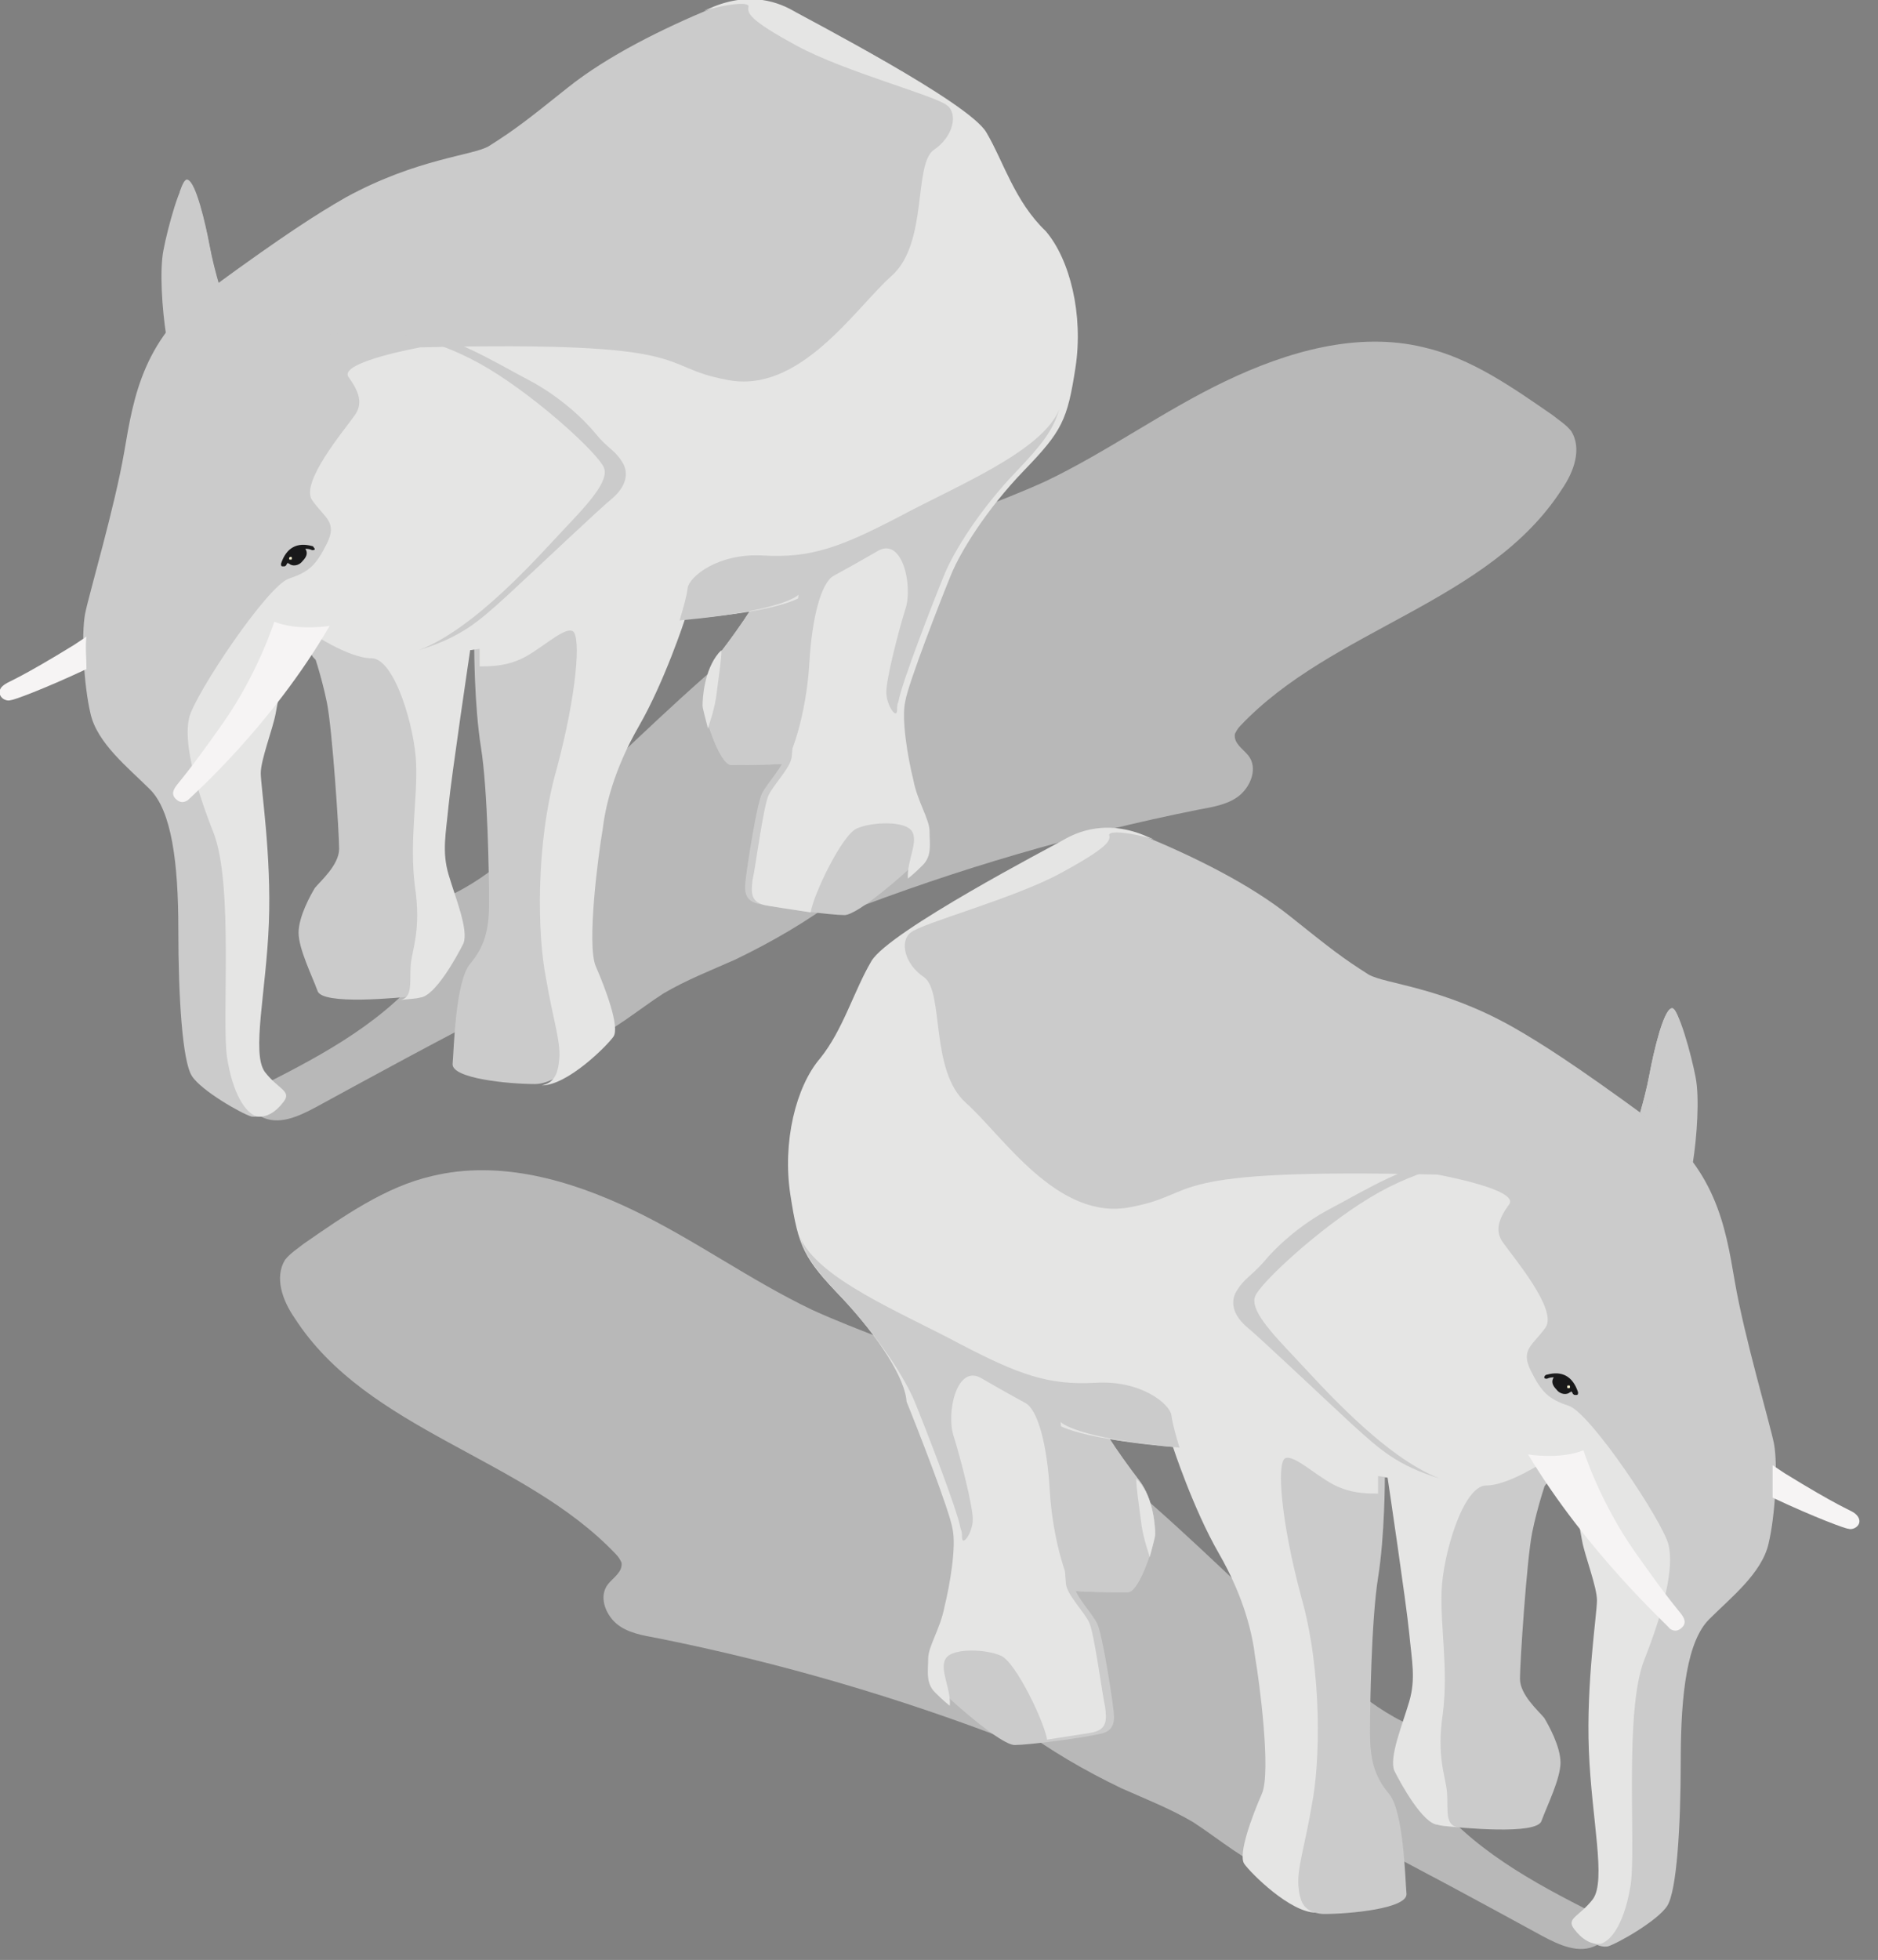 <?xml version="1.0" encoding="utf-8"?>
<!-- Generator: Adobe Illustrator 27.4.0, SVG Export Plug-In . SVG Version: 6.00 Build 0)  -->
<svg version="1.1" id="レイヤー_1" xmlns="http://www.w3.org/2000/svg" xmlns:xlink="http://www.w3.org/1999/xlink" x="0px"
	 y="0px" viewBox="0 0 139 145" style="enable-background:new 0 0 139 145;" xml:space="preserve">
<rect x="0" y="0" width="139" height="145" fill="#808080" stroke="none"/>
<style type="text/css">
	.st0{fill:#F1F1F1;opacity:0.5;}
	.st1{fill:#CBCBCB;}
	.st2{fill:#E5E5E4;}
	.st3{fill:#19191A;}
	.st4{fill:#F4EECE;}
	.st5{fill:#F6F4F4;}
</style>
<g>
	<g>
		<g>
			<path class="st0" d="M36.7,74.8c-4.5,2.3-8.9,4.7-13.3,7.1c-1.3,0.7-2.8,1.4-4.1,0.7c-0.2-0.1-0.4-0.3-0.6-0.5l-0.1-1.4
				c4.6-2.3,9.3-4.7,12.6-8.6l-2.2-4.9c3.8,0.1,7.1-2.4,9.9-4.9c8.9-7.8,16.9-17.1,27.6-22.2c3.6-1.7,7.4-2.9,10.9-4.5
				c4.6-2.2,8.7-5.2,13.3-7.4c4.6-2.2,9.8-3.7,14.7-2.5c3.5,0.8,6.6,3,9.5,5c0.5,0.4,1,0.7,1.4,1.2c0.8,1.3,0.2,3-0.7,4.3
				c-5.4,8.4-17,10.3-23.8,17.5c-0.2,0.2-0.3,0.4-0.4,0.6c-0.1,0.7,0.6,1.1,1,1.6c0.7,0.9,0.2,2.2-0.6,2.9c-0.8,0.7-2,0.9-3.1,1.1
				c-9,1.8-17.9,4.4-26.4,7.7l-0.2-1.2c-2.4,1.8-5,3.3-7.7,4.6c-1.8,0.8-3.6,1.5-5.3,2.5c-2,1.3-3.7,2.8-5.9,3.7
				C41.1,78.3,39.1,73.5,36.7,74.8z"/>
		</g>
		<g>
			<g>
				<path class="st1" d="M58.2,56c0.1-0.8,0.4-7.4,0.9-12c0,0-0.5,0.6-3.6,1.2c-0.5,0.8-1.5,2.2-2.2,3.1c-1.1,1.4-1.2,3.5-1.2,4
					c0,0.5,1.1,4.2,2,4.3c0.7,0,2.7,0,4-0.1C58.1,56.2,58.2,56.1,58.2,56z"/>
				<path class="st1" d="M36.2,10.8c1.9-1.2,2.8-1.9,5.8-4.3c3-2.4,7.1-4.4,10.7-5.9c3.2-1.3,5.4,0,6.1,0.4
					C59.6,1.3,71.8,7.6,73,9.8c1.3,2.2,2.1,5.1,3.8,7.2c1.8,2.1,2.8,6.2,2.2,10.1c-0.6,3.9-1,4.7-3.8,7.6c-2.8,2.9-4.7,6-5.4,7.7
					c-0.7,1.7-3.2,8.1-3.4,9.4c-0.2,1.3,0.2,4.3,0.6,5.8c0.4,1.6,1.2,2.9,1.2,3.8s0.2,1.8-0.5,2.5s-4.2,3.8-5.2,3.8
					c-1,0-4.9-0.5-6.2-0.8c-1.3-0.2-1.2-1.1-1.1-1.9c0.1-0.9,0.8-5.5,1.2-6.3c0.4-0.8,1.6-2,1.7-2.8c0.1-0.8,0.4-7.4,0.9-12
					c0,0-1,1.2-8.8,1.8c0,0-1.5,4.6-3.4,7.9c-1.9,3.3-2.4,6-2.7,7.7c-0.2,1.7-1.2,8.5-0.5,10.1c0.7,1.6,1.9,4.5,1.3,5.2
					c-0.5,0.7-3.4,3.6-5.3,3.6c-1.9,0-6.2-0.4-6.1-1.5c0.1-1.1,0.2-6.1,1.3-7.4s1.4-2.6,1.4-4.5s-0.1-8.4-0.6-11.5
					c-0.5-3.1-0.5-7.4-0.5-7.4l-0.7,0.1c0,0-1.4,9.3-1.6,11.5c-0.2,2.1-0.5,3.4,0,5.1c0.5,1.7,1.6,4.2,1.1,5.1c-0.4,1-2,3.8-3.2,4
					c-1.1,0.1-6.9,0.7-7.2-0.4c-0.4-1.1-1.4-3.1-1.4-4.3c0-1.2,0.9-2.8,1.2-3.3c0.4-0.5,1.8-1.7,1.8-2.9c0-1.2-0.5-8.8-0.9-10.8
					c-0.4-2-1.1-4-1.1-4s-1.2,0.8-1.9,1.3c-0.6,0.4-0.9,2.4-1.2,3.5c-0.2,1.1-1.1,3.3-1.1,4.4c0,1,0.8,6.1,0.6,11.1
					c-0.2,5-1.3,9.6-0.3,11c1,1.4,1.9,1.4,1.4,2.2c-0.6,0.8-1.4,1.2-2,1.1c-0.7-0.2-3.7-1.9-4.4-3c-0.7-1.1-1-5.8-1-10.8
					c0-5-0.5-8.8-2.1-10.4c-1.6-1.6-3.9-3.4-4.4-5.6c-0.5-2.1-0.7-5.8-0.4-7.4c0.3-1.5,2.2-7.9,2.9-12c0.7-4.1,1.4-8.5,6.6-12.2
					c5.2-3.8,7.7-5.4,9.8-6.6C30.9,11.7,35.1,11.5,36.2,10.8z"/>
				<path class="st1" d="M22.6,24.9c0,0,3.9-0.5,7.2-0.5c3.2,0.1,7,2.4,9.3,3.7c2.3,1.2,4.2,3,5,4c0.9,1.1,1.4,1.2,1.8,2
					c0.4,0.8,0.5,1.8-0.6,2.7c-1.1,1-5.3,4.9-7.9,7.3c-2.6,2.4-3.8,3.4-9.1,4.7c-5.3,1.3-5.3-0.6-5.3-0.6l0.3-1.2l1.3-0.7
					c0,0,1.3-2.6,1.9-4.1c0.6-1.5,0.4-4.9,0.6-6.7c0.2-1.8,0.4-5.9-1.5-7.3C23.7,26.7,22.6,24.9,22.6,24.9z"/>
				<path class="st1" d="M16.1,21.2c0,0,0.1-0.1,0.1-0.1c-0.2-0.7-0.5-1.8-0.7-2.9c-0.3-1.6-1-4.6-1.6-4.8c-0.5-0.2-1.5,3.5-1.8,5.1
					c-0.3,1.5-0.1,4.4,0.2,6.3C13.3,23.6,14.5,22.3,16.1,21.2z"/>
				<g>
					<path class="st1" d="M58.2,56c0.1-0.8,0.4-7.4,0.9-12c0,0-0.5,0.6-3.6,1.2c-0.5,0.8-1.5,2.2-2.2,3.1c-1.1,1.4-1.2,3.5-1.2,4
						c0,0.5,1.1,4.2,2,4.3c0.7,0,2.7,0,4-0.1C58.1,56.2,58.2,56.1,58.2,56z"/>
					<path class="st2" d="M73,9.8c-1.3-2.2-13.4-8.5-14.1-8.9c-0.7-0.4-2.9-1.7-6.1-0.4c-0.2,0.1-0.5,0.2-0.7,0.3
						c1.6-0.5,3.4-0.7,3.3-0.3C55.3,1,55.5,1.5,59,3.4s10.3,3.7,11.1,4.4c0.8,0.6,0.5,2.3-1,3.3c-1.5,1.1-0.4,6.9-3.1,9.3
						c-2.7,2.4-6.8,8.8-12.2,7.7c-5.4-1-1.7-2.9-22.7-2.4c0,0-6.1,1.1-5.3,2.2c0.8,1.1,1.1,2,0.4,2.9c-0.7,1-4,4.9-3.1,6.2
						c0.9,1.3,1.9,1.6,1.1,3.2c-0.8,1.6-1.3,2.1-2.8,2.6c-1.6,0.5-7,8.6-7.4,10.3c-0.4,1.7,0.3,4.7,1.8,8.5c1.5,3.8,0.6,13.8,1,16.6
						c0.4,2.6,1.3,4.1,2.2,4.4c0.7,0.1,1.4-0.3,2-1.1c0.6-0.8-0.4-0.9-1.4-2.2c-1-1.4,0.1-5.9,0.3-11c0.2-5-0.6-10.1-0.6-11.1
						c0-1,0.9-3.3,1.1-4.4c0.2-1.1,0.5-3,1.2-3.5c0.3-0.2,0.6-0.4,1-0.6l0.4-1.9c0,0,2.8,1.9,4.5,1.9c1.7,0,3.2,5.1,3.3,7.8
						c0.1,2.7-0.5,5.7-0.1,9c0.5,3.3-0.2,4.7-0.3,5.9c-0.1,1.3,0.2,2.5-0.9,2.6c0.7-0.1,1.3-0.1,1.6-0.2c1.1-0.1,2.7-3,3.2-4
						c0.4-1-0.6-3.4-1.1-5.1c-0.5-1.7-0.2-3,0-5.1c0.2-2.1,1.6-11.5,1.6-11.5l0.7-0.1c0,0,0,0.5,0,1.3c0.6,0,1.7,0,2.7-0.4
						c1.5-0.5,3.5-2.6,4.2-2.2c0.6,0.4,0.3,4.6-1.2,10.2c-1.6,5.6-1.4,12.4-0.8,15.4c0.5,3,1.1,4.7,1,6c-0.1,1.2-0.4,1.8-1.3,2
						c1.9,0,4.8-2.9,5.3-3.6c0.5-0.7-0.6-3.6-1.3-5.2c-0.7-1.6,0.2-8.4,0.5-10.1c0.2-1.7,0.8-4.4,2.7-7.7c1.9-3.3,3.4-7.9,3.4-7.9
						c7.8-0.6,8.8-1.8,8.8-1.8c-0.5,4.6-0.8,11.2-0.9,12c-0.1,0.8-1.3,2-1.7,2.8c-0.4,0.8-1,5.5-1.2,6.3c-0.1,0.9-0.2,1.7,1.1,1.9
						c0.6,0.1,1.9,0.3,3.2,0.5c0.2-1.3,2.3-5.7,3.4-6.2c1.1-0.5,3.6-0.6,4.1,0.2c0.5,0.8-0.4,2.2-0.3,3.5c0.5-0.4,0.9-0.8,1.1-1
						c0.7-0.7,0.5-1.6,0.5-2.5c0-0.9-0.9-2.2-1.2-3.8c-0.4-1.6-0.9-4.5-0.6-5.8c0.2-1.3,2.7-7.7,3.4-9.4c0.7-1.7,2.6-4.8,5.4-7.7
						c2.8-2.9,3.2-3.7,3.8-7.6c0.6-3.9-0.4-8-2.2-10.1C75.1,14.9,74.3,12,73,9.8z"/>
					<path class="st1" d="M59.1,44c-0.5,4.6-0.8,11.2-0.9,12c-0.1,0.4-0.3,0.8-0.6,1.2l0,0c1-0.8,2.1-4.6,2.3-8.1
						c0.2-3.5,0.9-6,1.8-6.5c0.9-0.5,1.3-0.7,3.2-1.8c1.9-1.2,2.7,2.6,2.1,4.3c-0.5,1.6-1.4,5.1-1.4,6.1c0,1,0.8,2.1,0.8,1.3
						c0,0,0,0,0,0c0-0.2,0-0.4,0.1-0.6c0.2-1.3,2.7-7.7,3.4-9.4c0.7-1.7,2.6-4.8,5.4-7.7c1.8-1.9,2.6-2.9,3.1-4.5
						c-1.3,3.1-7.5,5.6-11.8,7.9c-4.4,2.3-6.6,3.1-10.1,2.9c-3.4-0.2-5.5,1.6-5.6,2.4c-0.1,0.7-0.3,1.4-0.6,2.4
						C58.1,45.2,59.1,44,59.1,44z"/>
					<path class="st1" d="M44.1,32.1c-0.9-1.1-2.7-2.8-5-4c-2.3-1.2-6.1-3.6-9.3-3.7c-1.1,0-2.3,0-3.3,0.1c2.2-0.1,5.9,0.5,9.7,2.8
						c3.8,2.3,8.1,6.3,8.5,7.3c0.4,1-1.2,2.7-3,4.6c-1.8,1.9-6.5,7.3-10.7,8.9c3.2-1,4.4-2.1,6.5-4c2.6-2.4,6.8-6.4,7.9-7.3
						c1.1-1,1.1-2,0.6-2.7C45.5,33.3,44.9,33.1,44.1,32.1z"/>
					<path class="st2" d="M52,52.2c0,0.2,0.2,0.9,0.4,1.7c0.1-0.4,0.4-1.1,0.6-2.3c0.2-1.6,0.4-2.8,0.4-3.5
						c-0.1,0.1-0.1,0.1-0.2,0.2C52.1,49.6,52,51.7,52,52.2z"/>
					<path class="st1" d="M14,14.8c0.2,0.8,0.5,4.3,1.2,7c0.3-0.2,0.6-0.4,0.9-0.7c0,0,0.1-0.1,0.1-0.1c-0.2-0.7-0.5-1.8-0.7-2.9
						c-0.3-1.6-1-4.6-1.6-4.8c-0.2-0.1-0.4,0.3-0.6,0.9C13.6,14.3,13.8,14.4,14,14.8z"/>
				</g>
				<path class="st3" d="M23.1,40.4c-1.1-0.3-1.9,0.1-2.3,1.3c0,0.1,0,0.2,0.1,0.2c0,0,0,0,0.1,0c0.1,0,0.1,0,0.2-0.1
					c0-0.1,0.1-0.1,0.1-0.2c0,0.1,0.1,0.1,0.1,0.1c0.2,0.2,0.7,0.2,1-0.2c0.3-0.3,0.4-0.6,0.2-0.9c0.1,0,0.3,0,0.5,0.1
					c0.1,0,0.2,0,0.2-0.1C23.2,40.5,23.2,40.4,23.1,40.4z"/>
				<path class="st4" d="M21.4,41.3c0,0.1,0,0.1,0.1,0.1s0.1,0,0.1-0.1c0-0.1,0-0.1-0.1-0.1S21.4,41.3,21.4,41.3z"/>
				<path class="st5" d="M24.4,46.3c0,0-2.3,0.4-4.1-0.3c0,0-1.2,3.8-3.8,7.5c-2.6,3.7-3.3,4.4-3.5,4.7c-0.2,0.3-0.3,0.6,0,0.9
					c0.3,0.3,0.6,0.3,0.9,0.1C14.2,58.9,20.1,53.7,24.4,46.3z"/>
				<path class="st5" d="M6.4,47.1c-0.3,0.2-0.6,0.4-0.9,0.6c-3.9,2.4-4.8,2.7-5.1,2.9C0.1,50.8-0.1,51,0,51.4
					c0.1,0.3,0.5,0.5,0.8,0.4c0.2,0,2.4-0.8,5.6-2.3C6.4,48.7,6.3,47.8,6.4,47.1z"/>
			</g>
		</g>
	</g>
	<g>
		<g>
			<path class="st0" d="M100.8,136.1c4.5,2.3,8.9,4.7,13.3,7.1c1.3,0.7,2.8,1.4,4.1,0.7c0.2-0.1,0.4-0.3,0.6-0.5l0.1-1.4
				c-4.6-2.3-9.3-4.7-12.6-8.6l2.2-4.9c-3.8,0.1-7.1-2.4-9.9-4.9c-8.9-7.8-16.9-17.1-27.6-22.2c-3.6-1.7-7.4-2.9-10.9-4.5
				c-4.6-2.2-8.7-5.2-13.3-7.4C42.2,87.3,37,85.8,32,87c-3.5,0.8-6.6,3-9.5,5c-0.5,0.4-1,0.7-1.4,1.2c-0.8,1.3-0.2,3,0.7,4.3
				c5.4,8.4,17,10.3,23.8,17.5c0.2,0.2,0.3,0.4,0.4,0.6c0.1,0.7-0.6,1.1-1,1.6c-0.7,0.9-0.2,2.2,0.6,2.9c0.8,0.7,2,0.9,3.1,1.1
				c9,1.8,17.9,4.4,26.4,7.7l0.2-1.2c2.4,1.8,5,3.3,7.7,4.6c1.8,0.8,3.6,1.5,5.3,2.5c2,1.3,3.7,2.8,5.9,3.7
				C96.5,139.6,98.4,134.8,100.8,136.1z"/>
		</g>
		<g>
			<g>
				<path class="st1" d="M79.4,117.2c-0.1-0.8-0.4-7.4-0.9-12c0,0,0.5,0.6,3.6,1.2c0.5,0.8,1.5,2.2,2.2,3.1c1.1,1.4,1.2,3.5,1.2,4
					c0,0.5-1.1,4.2-2,4.3c-0.7,0-2.7,0-4-0.1C79.5,117.5,79.4,117.4,79.4,117.2z"/>
				<path class="st1" d="M101.3,72.1c-1.9-1.2-2.8-1.9-5.8-4.3c-3-2.4-7.1-4.4-10.7-5.9c-3.2-1.3-5.4,0-6.1,0.4
					c-0.7,0.4-12.9,6.7-14.1,8.9c-1.3,2.2-2.1,5.1-3.8,7.2c-1.8,2.1-2.8,6.2-2.2,10.1c0.6,3.9,1,4.7,3.8,7.6c2.8,2.9,4.7,6,5.4,7.7
					c0.7,1.7,3.2,8.1,3.4,9.4c0.2,1.3-0.2,4.3-0.6,5.8c-0.4,1.6-1.2,2.9-1.2,3.8s-0.2,1.8,0.5,2.5c0.7,0.7,4.2,3.8,5.2,3.8
					c1,0,4.9-0.5,6.2-0.8c1.3-0.2,1.2-1.1,1.1-1.9c-0.1-0.9-0.8-5.5-1.2-6.3c-0.4-0.8-1.6-2-1.7-2.8c-0.1-0.8-0.4-7.4-0.9-12
					c0,0,1,1.2,8.8,1.8c0,0,1.5,4.6,3.4,7.9c1.9,3.3,2.4,6,2.7,7.7c0.2,1.7,1.2,8.5,0.5,10.1c-0.7,1.6-1.9,4.5-1.3,5.2
					c0.5,0.7,3.4,3.6,5.3,3.6c1.9,0,6.2-0.4,6.1-1.5c-0.1-1.1-0.2-6.1-1.3-7.4c-1.1-1.3-1.4-2.6-1.4-4.5c0-1.9,0.1-8.4,0.6-11.5
					c0.5-3.1,0.5-7.4,0.5-7.4l0.7,0.1c0,0,1.4,9.3,1.6,11.5c0.2,2.1,0.5,3.4,0,5.1c-0.5,1.7-1.6,4.2-1.1,5.1c0.4,1,2,3.8,3.2,4
					c1.1,0.1,6.9,0.7,7.2-0.4c0.4-1.1,1.4-3.1,1.4-4.3c0-1.2-0.9-2.8-1.2-3.3c-0.4-0.5-1.8-1.7-1.8-2.9c0-1.2,0.5-8.8,0.9-10.8
					c0.4-2,1.1-4,1.1-4s1.2,0.8,1.9,1.3c0.6,0.4,0.9,2.4,1.2,3.5c0.2,1.1,1.1,3.3,1.1,4.4c0,1-0.8,6.1-0.6,11.1
					c0.2,5,1.3,9.6,0.3,11c-1,1.4-1.9,1.4-1.4,2.2c0.6,0.8,1.4,1.2,2,1.1c0.7-0.2,3.7-1.9,4.4-3c0.7-1.1,1-5.8,1-10.8
					c0-5,0.5-8.8,2.1-10.4c1.6-1.6,3.9-3.4,4.4-5.6c0.5-2.1,0.7-5.8,0.4-7.4c-0.3-1.5-2.2-7.9-2.9-12c-0.7-4.1-1.4-8.5-6.6-12.2
					c-5.2-3.8-7.7-5.4-9.8-6.6C106.7,73,102.5,72.8,101.3,72.1z"/>
				<path class="st1" d="M115,86.1c0,0-3.9-0.5-7.2-0.5c-3.2,0.1-7,2.4-9.3,3.7c-2.3,1.2-4.2,3-5,4c-0.9,1.1-1.4,1.2-1.8,2
					c-0.4,0.8-0.5,1.8,0.6,2.7c1.1,1,5.3,4.9,7.9,7.3c2.6,2.4,3.8,3.4,9.1,4.7c5.3,1.3,5.3-0.6,5.3-0.6l-0.3-1.2l-1.3-0.7
					c0,0-1.3-2.6-1.9-4.1c-0.6-1.5-0.4-4.9-0.6-6.7c-0.2-1.8-0.4-5.9,1.5-7.3S115,86.1,115,86.1z"/>
				<path class="st1" d="M121.5,82.4c0,0-0.1-0.1-0.1-0.1c0.2-0.7,0.5-1.8,0.7-2.9c0.3-1.6,1-4.6,1.6-4.8c0.5-0.2,1.5,3.5,1.8,5.1
					c0.3,1.5,0.1,4.4-0.2,6.3C124.3,84.8,123.1,83.6,121.5,82.4z"/>
				<g>
					<path class="st1" d="M79.4,117.2c-0.1-0.8-0.4-7.4-0.9-12c0,0,0.5,0.6,3.6,1.2c0.5,0.8,1.5,2.2,2.2,3.1c1.1,1.4,1.2,3.5,1.2,4
						c0,0.5-1.1,4.2-2,4.3c-0.7,0-2.7,0-4-0.1C79.5,117.5,79.4,117.4,79.4,117.2z"/>
					<path class="st2" d="M64.5,71.1c1.3-2.2,13.4-8.5,14.1-8.9c0.7-0.4,2.9-1.7,6.1-0.4c0.2,0.1,0.5,0.2,0.7,0.3
						c-1.6-0.5-3.4-0.7-3.3-0.3c0.1,0.4-0.1,0.9-3.6,2.8c-3.5,1.9-10.3,3.7-11.1,4.4c-0.8,0.6-0.5,2.3,1,3.3
						c1.5,1.1,0.4,6.9,3.1,9.3c2.7,2.4,6.8,8.8,12.2,7.7c5.4-1,1.7-2.9,22.7-2.4c0,0,6.1,1.1,5.3,2.2s-1.1,2-0.4,2.9
						c0.7,1,4,4.9,3.1,6.2c-0.9,1.3-1.9,1.6-1.1,3.2c0.8,1.6,1.3,2.1,2.8,2.6c1.6,0.5,7,8.6,7.4,10.3c0.4,1.7-0.3,4.7-1.8,8.5
						c-1.5,3.8-0.6,13.8-1,16.6c-0.4,2.6-1.3,4.1-2.2,4.4c-0.7,0.1-1.4-0.3-2-1.1c-0.6-0.8,0.4-0.9,1.4-2.2c1-1.4-0.1-5.9-0.3-11
						c-0.2-5,0.6-10.1,0.6-11.1c0-1-0.9-3.3-1.1-4.4c-0.2-1.1-0.5-3-1.2-3.5c-0.3-0.2-0.6-0.4-1-0.6l-0.4-1.9c0,0-2.8,1.9-4.5,1.9
						c-1.7,0-3.2,5.1-3.3,7.8c-0.1,2.7,0.5,5.7,0.1,9c-0.5,3.3,0.2,4.7,0.3,5.9c0.1,1.3-0.2,2.5,0.9,2.6c-0.7-0.1-1.3-0.1-1.6-0.2
						c-1.1-0.1-2.7-3-3.2-4c-0.4-1,0.6-3.4,1.1-5.1c0.5-1.7,0.2-3,0-5.1c-0.2-2.1-1.6-11.5-1.6-11.5l-0.7-0.1c0,0,0,0.5,0,1.3
						c-0.6,0-1.7,0-2.7-0.4c-1.5-0.5-3.5-2.6-4.2-2.2c-0.6,0.4-0.3,4.6,1.2,10.2c1.6,5.6,1.4,12.4,0.8,15.4c-0.5,3-1.1,4.7-1,6
						c0.1,1.2,0.4,1.8,1.3,2c-1.9,0-4.8-2.9-5.3-3.6c-0.5-0.7,0.6-3.6,1.3-5.2c0.7-1.6-0.2-8.4-0.5-10.1c-0.2-1.7-0.8-4.4-2.7-7.7
						c-1.9-3.3-3.4-7.9-3.4-7.9c-7.8-0.6-8.8-1.8-8.8-1.8c0.5,4.6,0.8,11.2,0.9,12c0.1,0.8,1.3,2,1.7,2.8c0.4,0.8,1,5.5,1.2,6.3
						c0.1,0.9,0.2,1.7-1.1,1.9c-0.6,0.1-1.9,0.3-3.2,0.5c-0.2-1.3-2.3-5.7-3.4-6.2c-1.1-0.5-3.6-0.6-4.1,0.2
						c-0.5,0.8,0.4,2.2,0.3,3.5c-0.5-0.4-0.9-0.8-1.1-1c-0.7-0.7-0.5-1.6-0.5-2.5c0-0.9,0.9-2.2,1.2-3.8c0.4-1.6,0.9-4.5,0.6-5.8
						c-0.2-1.3-2.7-7.7-3.4-9.4C67,102,65.1,99,62.3,96c-2.8-2.9-3.2-3.7-3.8-7.6c-0.6-3.9,0.4-8,2.2-10.1
						C62.4,76.2,63.2,73.3,64.5,71.1z"/>
					<path class="st1" d="M78.5,105.2c0.5,4.6,0.8,11.2,0.9,12c0.1,0.4,0.3,0.8,0.6,1.2l0,0c-1-0.8-2.1-4.6-2.3-8.1
						c-0.2-3.5-0.9-6-1.8-6.5c-0.9-0.5-1.3-0.7-3.2-1.8c-1.9-1.2-2.7,2.6-2.1,4.3c0.5,1.6,1.4,5.1,1.4,6.1c0,1-0.8,2.1-0.8,1.3
						c0,0,0,0,0,0c0-0.2,0-0.4-0.1-0.6c-0.2-1.3-2.7-7.7-3.4-9.4C67,102,65.1,99,62.3,96c-1.8-1.9-2.6-2.9-3.1-4.5
						c1.3,3.1,7.5,5.6,11.8,7.9c4.4,2.3,6.6,3.1,10.1,2.9c3.4-0.2,5.5,1.6,5.6,2.4c0.1,0.7,0.3,1.4,0.6,2.4
						C79.5,106.4,78.5,105.2,78.5,105.2z"/>
					<path class="st1" d="M93.5,93.4c0.9-1.1,2.7-2.8,5-4c2.3-1.2,6.1-3.6,9.3-3.7c1.1,0,2.3,0,3.3,0.1c-2.2-0.1-5.9,0.5-9.7,2.8
						c-3.8,2.3-8.1,6.3-8.5,7.3c-0.4,1,1.2,2.7,3,4.6c1.8,1.9,6.5,7.3,10.7,8.9c-3.2-1-4.4-2.1-6.5-4c-2.6-2.4-6.8-6.4-7.9-7.3
						c-1.1-1-1.1-2-0.6-2.7C92.1,94.6,92.6,94.4,93.5,93.4z"/>
					<path class="st2" d="M85.5,113.5c0,0.2-0.2,0.9-0.4,1.7c-0.1-0.4-0.4-1.1-0.6-2.3c-0.2-1.6-0.4-2.8-0.4-3.5
						c0.1,0.1,0.1,0.1,0.2,0.2C85.4,110.9,85.5,113,85.5,113.5z"/>
					<path class="st1" d="M123.6,76.1c-0.2,0.8-0.5,4.3-1.2,7c-0.3-0.2-0.6-0.4-0.9-0.7c0,0-0.1-0.1-0.1-0.1
						c0.2-0.7,0.5-1.8,0.7-2.9c0.3-1.6,1-4.6,1.6-4.8c0.2-0.1,0.4,0.3,0.6,0.9C124,75.5,123.7,75.7,123.6,76.1z"/>
				</g>
				<path class="st3" d="M114.5,101.7c1.1-0.3,1.9,0.1,2.3,1.3c0,0.1,0,0.2-0.1,0.2c0,0,0,0-0.1,0c-0.1,0-0.1,0-0.2-0.1
					c0-0.1-0.1-0.1-0.1-0.2c0,0.1-0.1,0.1-0.1,0.1c-0.2,0.2-0.7,0.2-1-0.2c-0.3-0.3-0.4-0.6-0.2-0.9c-0.1,0-0.3,0-0.5,0.1
					c-0.1,0-0.2,0-0.2-0.1C114.3,101.8,114.4,101.7,114.5,101.7z"/>
				<path class="st4" d="M116.2,102.6c0,0.1,0,0.1-0.1,0.1s-0.1,0-0.1-0.1c0-0.1,0-0.1,0.1-0.1S116.2,102.5,116.2,102.6z"/>
				<path class="st5" d="M113.1,107.6c0,0,2.3,0.4,4.1-0.3c0,0,1.2,3.8,3.8,7.5c2.6,3.7,3.3,4.4,3.5,4.7c0.2,0.3,0.3,0.6,0,0.9
					c-0.3,0.3-0.6,0.3-0.9,0.1C123.4,120.2,117.5,114.9,113.1,107.6z"/>
				<path class="st5" d="M131.2,108.4c0.3,0.2,0.6,0.4,0.9,0.6c3.9,2.4,4.8,2.7,5.1,2.9c0.3,0.2,0.5,0.5,0.4,0.8
					c-0.1,0.3-0.5,0.5-0.8,0.4c-0.2,0-2.4-0.8-5.6-2.3C131.2,110,131.2,109.1,131.2,108.4z"/>
			</g>
		</g>
	</g>
</g>
</svg>
